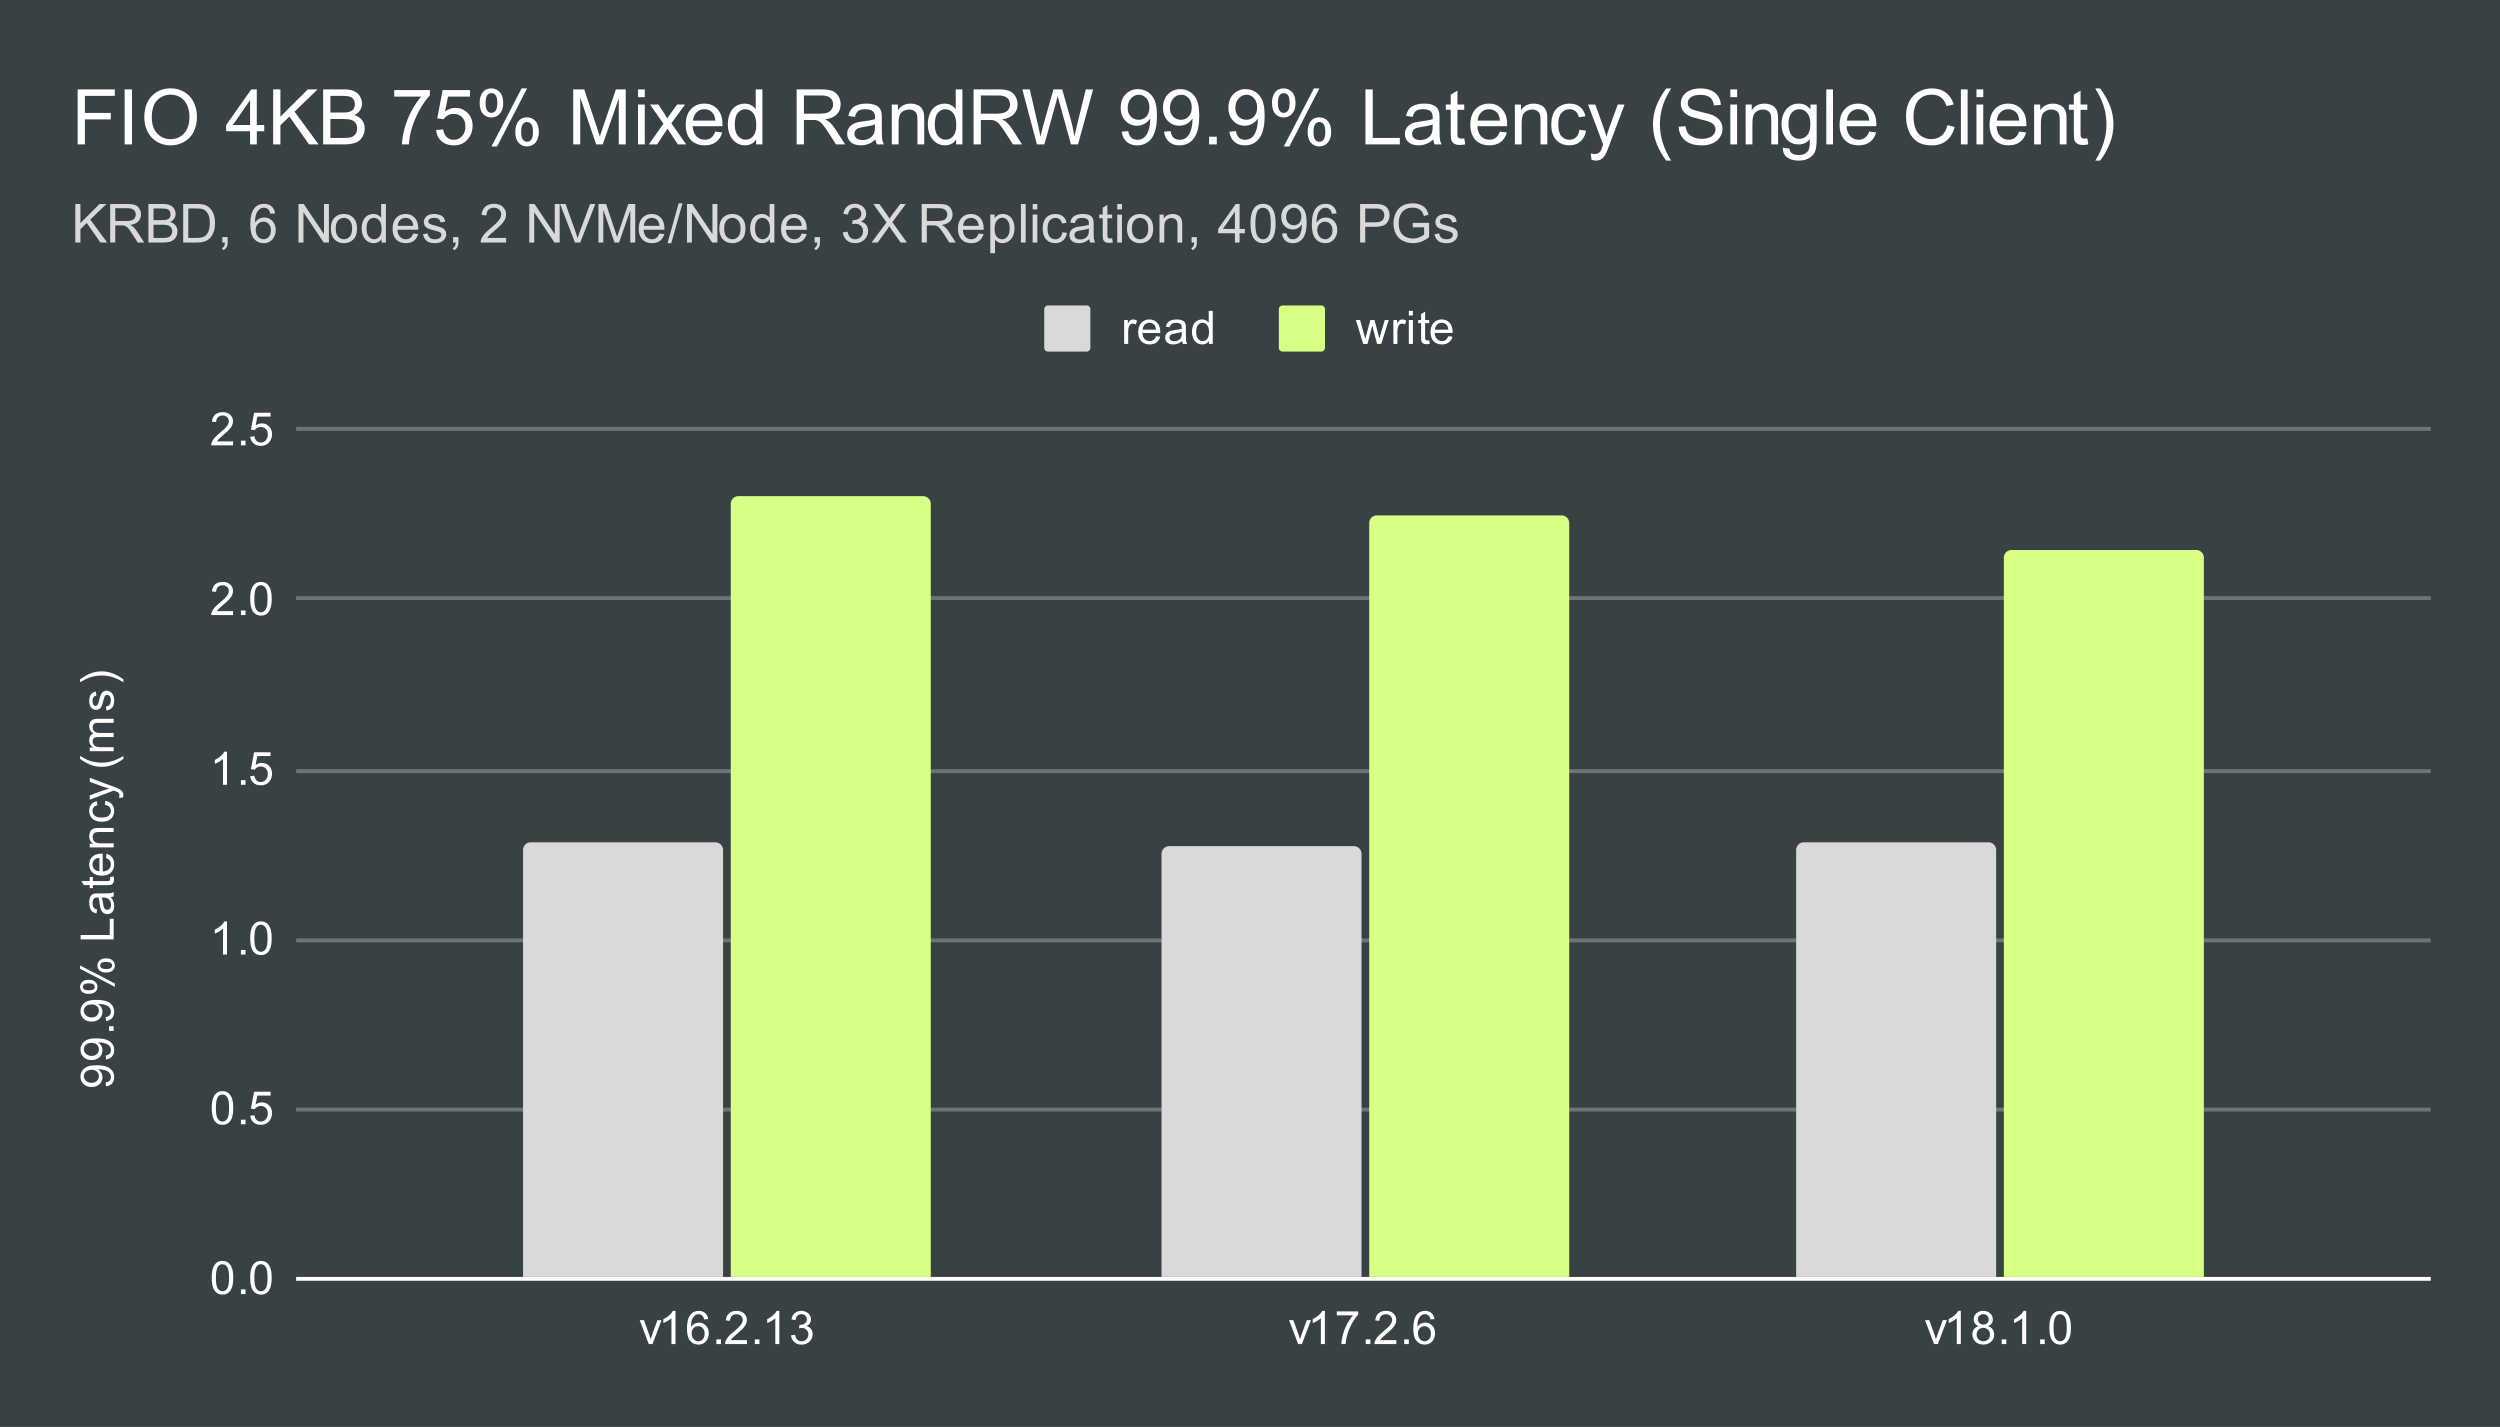 <svg viewBox="0 0 650 371" fill="none" stroke-linecap="square" stroke-miterlimit="10" width="650" height="371" xmlns="http://www.w3.org/2000/svg"><path fill="#384244" d="M0 0h650v371H0V0z"/><path stroke="#fff" stroke-linecap="butt" d="M77.5 332.5h554"/><path stroke="#6d7476" stroke-linecap="butt" d="M77.5 288.5h554m-554-44h554m-554-44h554m-554-45h554m-554-44h554"/><clipPath id="a"><path d="M77.55 111.783h553.9V332.45H77.55V111.783z"/></clipPath><path clip-path="url(#a)" d="M188 332h-52V221a2 2 0 012-2h48a2 2 0 012 2z"/><path fill="#d9d9d9" clip-path="url(#a)" d="M188 332h-52V221a2 2 0 012-2h48a2 2 0 012 2z"/><path clip-path="url(#a)" d="M354 332h-52V222a2 2 0 012-2h48a2 2 0 012 2z"/><path fill="#d9d9d9" clip-path="url(#a)" d="M354 332h-52V222a2 2 0 012-2h48a2 2 0 012 2z"/><path clip-path="url(#a)" d="M519 332h-52V221a2 2 0 012-2h48a2 2 0 012 2z"/><path fill="#d9d9d9" clip-path="url(#a)" d="M519 332h-52V221a2 2 0 012-2h48a2 2 0 012 2z"/><path clip-path="url(#a)" d="M242 332h-52V131a2 2 0 012-2h48a2 2 0 012 2z"/><path fill="#d7ff84" clip-path="url(#a)" d="M242 332h-52V131a2 2 0 012-2h48a2 2 0 012 2z"/><path clip-path="url(#a)" d="M408 332h-52V136a2 2 0 012-2h48a2 2 0 012 2z"/><path fill="#d7ff84" clip-path="url(#a)" d="M408 332h-52V136a2 2 0 012-2h48a2 2 0 012 2z"/><path clip-path="url(#a)" d="M573 332h-52V145a2 2 0 012-2h48a2 2 0 012 2z"/><path fill="#d7ff84" clip-path="url(#a)" d="M573 332h-52V145a2 2 0 012-2h48a2 2 0 012 2z"/><path fill="#fff" d="M27.566 282.46l-.094-1.015q.719-.125 1.047-.485.312-.375.312-.937 0-.484-.218-.844-.235-.375-.594-.61-.375-.234-1-.39-.64-.156-1.297-.156h-.219q.5.312.828.86.313.546.313 1.187 0 1.078-.766 1.812-.781.735-2.047.735-1.312 0-2.11-.766-.796-.781-.796-1.937 0-.829.453-1.516.453-.703 1.297-1.063.828-.359 2.406-.359 1.64 0 2.625.36.969.343 1.485 1.062.5.703.5 1.64 0 1.016-.547 1.657-.563.64-1.578.765zm-3.797-4.312q-.906 0-1.438.484-.531.469-.531 1.157 0 .703.578 1.234.563.516 1.485.516.812 0 1.328-.5.515-.5.515-1.22 0-.734-.515-1.202-.516-.47-1.422-.47zm3.797-2.688l-.094-1.015q.719-.125 1.047-.485.312-.375.312-.937 0-.484-.218-.844-.235-.375-.594-.61-.375-.234-1-.39-.64-.156-1.297-.156h-.219q.5.312.828.86.313.546.313 1.187 0 1.078-.766 1.812-.781.735-2.047.735-1.312 0-2.11-.766-.796-.781-.796-1.937 0-.829.453-1.516.453-.703 1.297-1.063.828-.359 2.406-.359 1.64 0 2.625.36.969.343 1.485 1.062.5.703.5 1.64 0 1.016-.547 1.657-.563.64-1.578.765zm-3.797-4.312q-.906 0-1.438.484-.531.469-.531 1.157 0 .703.578 1.234.563.516 1.485.516.812 0 1.328-.5.515-.5.515-1.22 0-.734-.515-1.202-.516-.47-1.422-.47zm5.781-3.125h-1.203v-1.203h1.203v1.203zm-1.984-2.563l-.094-1.015q.719-.125 1.047-.485.312-.375.312-.937 0-.484-.218-.844-.235-.375-.594-.61-.375-.234-1-.39-.64-.156-1.297-.156h-.219q.5.312.828.86.313.546.313 1.187 0 1.078-.766 1.812-.781.735-2.047.735-1.312 0-2.11-.766-.796-.781-.796-1.937 0-.829.453-1.516.453-.703 1.297-1.063.828-.359 2.406-.359 1.64 0 2.625.36.969.343 1.485 1.062.5.703.5 1.64 0 1.016-.547 1.657-.563.64-1.578.765zm-3.797-4.312q-.906 0-1.438.484-.531.469-.531 1.157 0 .703.578 1.234.563.516 1.485.516.812 0 1.328-.5.515-.5.515-1.22 0-.734-.515-1.202-.516-.47-1.422-.47zm-.75-2.734q-.922 0-1.563-.454-.64-.468-.64-1.343 0-.813.578-1.344.578-.531 1.687-.531 1.094 0 1.688.547.578.53.578 1.312 0 .781-.578 1.297-.578.516-1.75.516zm-1.485-1.829q0 .391.344.657.344.25 1.25.25.828 0 1.172-.25.328-.266.328-.657 0-.406-.344-.656-.343-.265-1.234-.265-.844 0-1.172.265-.344.266-.344.656zm8.329 0l-9.047-4.703v-.86l9.047 4.688v.875zm-2.329-3.718q-.921 0-1.562-.453-.64-.47-.64-1.36 0-.812.577-1.344.563-.53 1.688-.53 1.094 0 1.687.546.579.531.579 1.328 0 .766-.579 1.297-.578.516-1.75.516zm-1.484-1.844q0 .406.344.672.344.25 1.25.25.812 0 1.156-.266.344-.265.344-.656 0-.39-.344-.656t-1.25-.266q-.828 0-1.156.266-.344.265-.344.656zm3.5-6.781h-8.594V243.1h7.578v-4.234h1.016v5.375zm-.766-10.985q.5.594.704 1.14.203.532.203 1.157 0 1.031-.5 1.578-.5.547-1.282.547-.453 0-.828-.203-.39-.203-.61-.547-.233-.344-.343-.765-.094-.297-.172-.938-.14-1.266-.36-1.875h-.265q-.656 0-.922.297-.343.406-.343 1.203 0 .734.265 1.094.25.36.907.531l-.141 1.031q-.656-.14-1.063-.468-.406-.329-.625-.938-.218-.61-.218-1.406 0-.797.187-1.297.188-.5.469-.734.281-.235.719-.329.265-.046.968-.046h1.407q1.468 0 1.859-.063.39-.078.75-.281v1.11q-.328.155-.766.202zm-2.359.094q.234.578.406 1.719.094.656.219.922.11.265.328.422.219.14.5.14.422 0 .703-.312.282-.328.282-.938 0-.61-.266-1.078-.266-.484-.734-.703-.36-.172-1.047-.172h-.391zm2.188-5.328l.921-.156q.094.453.094.797 0 .578-.172.89-.187.313-.484.453-.297.125-1.25.125h-3.578v.766h-.813v-.766h-1.547l-.625-1.047h2.172v-1.062h.813v1.062h3.64q.454 0 .579-.046.125-.063.203-.188.078-.125.078-.36 0-.187-.031-.468zm-1.063-4.953l.125-1.094q.953.25 1.484.953.532.703.532 1.781 0 1.36-.844 2.172-.844.797-2.36.797-1.562 0-2.421-.812-.875-.813-.875-2.094 0-1.25.843-2.031.844-.797 2.391-.797h.281v4.64q1.032-.062 1.578-.578.532-.515.532-1.297 0-.578-.297-.984-.313-.422-.969-.656zm-1.703 3.453v-3.469q-.797.063-1.188.39-.609.516-.609 1.313 0 .735.484 1.235.485.484 1.313.53zm3.703-6.203h-6.219v-.938h.875q-1.015-.687-1.015-1.984 0-.563.203-1.031.203-.485.531-.72.328-.233.766-.327.297-.047 1.03-.047h3.829v1.047h-3.781q-.656 0-.969.125-.312.125-.5.437-.203.313-.203.735 0 .672.437 1.172.422.484 1.61.484h3.406v1.047zm-2.281-11.063l.14-1.031q1.063.172 1.672.875.61.703.61 1.719 0 1.281-.828 2.062-.844.766-2.407.766-1 0-1.75-.328-.765-.344-1.14-1.016-.375-.687-.375-1.5 0-1 .515-1.64.5-.657 1.453-.844l.157 1.031q-.625.14-.938.516-.328.375-.328.906 0 .797.578 1.297.563.5 1.797.5 1.266 0 1.828-.485.563-.484.563-1.25 0-.625-.375-1.03-.375-.423-1.172-.548zm4.672-1.89l-.985.125q.094-.344.094-.61 0-.343-.125-.547-.11-.218-.312-.359-.172-.094-.797-.328-.078-.016-.25-.094l-6.235 2.375v-1.14l3.594-1.297q.688-.25 1.453-.453-.734-.188-1.422-.438l-3.625-1.328v-1.047l6.328 2.36q1.016.39 1.407.593.53.281.765.656.25.36.25.86 0 .297-.14.672zm.14-10.063q-1.11.875-2.578 1.485-1.484.593-3.062.593-1.391 0-2.672-.437-1.485-.531-2.953-1.64v-.75q1.218.702 1.734.937.813.359 1.688.562 1.093.25 2.203.25 2.828 0 5.64-1.75v.75zm-2.531-1.984h-6.219v-.938h.875q-.468-.297-.734-.781-.281-.484-.281-1.11 0-.687.28-1.124.282-.453.798-.625-1.078-.75-1.078-1.922 0-.938.515-1.422.5-.5 1.578-.5h4.266v1.047h-3.922q-.625 0-.906.11-.281.093-.453.359-.172.265-.172.64 0 .656.437 1.094.438.422 1.407.422h3.609v1.062h-4.047q-.703 0-1.047.266-.36.25-.36.828 0 .453.235.828.235.375.688.547.453.172 1.297.172h3.234v1.047zm-1.86-10.578l-.156-1.032q.625-.093.954-.484.328-.406.328-1.14 0-.72-.282-1.063-.296-.36-.703-.36-.36 0-.562.313-.14.219-.36 1.078-.296 1.156-.5 1.61-.218.437-.593.671-.375.235-.844.235-.406 0-.766-.188-.36-.187-.593-.515-.172-.25-.297-.672-.125-.422-.125-.922 0-.719.218-1.266.204-.562.563-.828.36-.265.953-.36l.14 1.032q-.468.063-.734.406-.281.328-.281.953 0 .72.25 1.032.234.312.563.312.203 0 .359-.125.172-.14.281-.406.063-.156.266-.938.312-1.125.5-1.562.187-.438.547-.688.359-.25.906-.25.531 0 1 .313.453.297.719.875.25.578.25 1.312 0 1.22-.5 1.86-.516.625-1.5.797zm4.391-8.11v.75q-2.812-1.75-5.64-1.75-1.094 0-2.188.25-.875.203-1.687.563-.516.234-1.75.937v-.75q1.468-1.093 2.953-1.625 1.281-.453 2.672-.453 1.578 0 3.062.61 1.469.609 2.578 1.468zM55.05 332.216q0-1.532.313-2.454.312-.937.921-1.437.625-.5 1.563-.5.687 0 1.203.281.531.281.875.813.344.515.531 1.265.188.75.188 2.032 0 1.515-.313 2.437-.297.922-.922 1.438-.609.5-1.562.5-1.235 0-1.953-.891-.844-1.063-.844-3.484zm1.078 0q0 2.109.5 2.812.5.703 1.219.703.734 0 1.219-.703.5-.703.5-2.812 0-2.125-.5-2.813-.485-.703-1.235-.703-.719 0-1.156.61-.547.78-.547 2.906zm6.516 4.234v-1.203h1.203v1.203h-1.203zm2.406-4.234q0-1.532.313-2.454.312-.937.921-1.437.625-.5 1.563-.5.687 0 1.203.281.531.281.875.813.344.515.531 1.265.188.75.188 2.032 0 1.515-.313 2.437-.297.922-.922 1.438-.609.5-1.562.5-1.234 0-1.953-.891-.844-1.063-.844-3.484zm1.078 0q0 2.109.5 2.812.5.703 1.219.703.734 0 1.219-.703.5-.703.5-2.812 0-2.125-.5-2.813-.485-.703-1.235-.703-.719 0-1.156.61-.547.78-.547 2.906zM55.05 288.082q0-1.53.313-2.453.312-.937.921-1.437.625-.5 1.563-.5.687 0 1.203.28.531.282.875.813.344.516.531 1.266.188.75.188 2.031 0 1.516-.313 2.438-.297.922-.922 1.437-.609.5-1.562.5-1.235 0-1.953-.89-.844-1.063-.844-3.485zm1.078 0q0 2.11.5 2.813.5.703 1.219.703.734 0 1.219-.703.5-.703.5-2.813 0-2.125-.5-2.812-.485-.703-1.235-.703-.719 0-1.156.61-.547.78-.547 2.905zm6.516 4.235v-1.203h1.203v1.203h-1.203zm2.406-2.25l1.11-.094q.124.812.562 1.219.453.406 1.094.406.75 0 1.28-.578.532-.578.532-1.516 0-.906-.516-1.422-.5-.53-1.328-.53-.5 0-.922.233-.406.235-.64.594l-.984-.125.828-4.406h4.28v1H66.91l-.453 2.312q.766-.546 1.61-.546 1.125 0 1.89.78.781.782.781 2.016 0 1.157-.671 2.016-.829 1.031-2.25 1.031-1.172 0-1.922-.656-.735-.656-.844-1.734zm-6.031-41.884h-1.047v-6.718q-.39.359-1.016.734-.61.36-1.094.531v-1.015q.875-.422 1.532-1 .672-.594.953-1.157h.672v8.625zm3.625 0v-1.203h1.203v1.203h-1.203zm2.406-4.234q0-1.531.313-2.453.312-.938.921-1.438.625-.5 1.563-.5.687 0 1.203.282.531.28.875.812.344.516.531 1.266.188.75.188 2.031 0 1.516-.313 2.437-.297.922-.922 1.438-.609.5-1.562.5-1.234 0-1.953-.89-.844-1.063-.844-3.485zm1.078 0q0 2.11.5 2.812.5.704 1.219.704.734 0 1.219-.704.5-.703.5-2.812 0-2.125-.5-2.813-.485-.703-1.235-.703-.719 0-1.156.61-.547.781-.547 2.906zm-7.109-39.899h-1.047v-6.719q-.39.36-1.016.735-.61.359-1.094.53v-1.015q.875-.422 1.532-1 .672-.593.953-1.156h.672v8.625zm3.625 0v-1.203h1.203v1.203h-1.203zm2.406-2.25l1.11-.094q.124.813.562 1.219.453.406 1.094.406.75 0 1.28-.578.532-.578.532-1.515 0-.907-.516-1.422-.5-.532-1.328-.532-.5 0-.922.235-.406.234-.64.594l-.984-.125.828-4.407h4.28v1H66.91l-.453 2.313q.766-.547 1.61-.547 1.125 0 1.89.781.781.781.781 2.016 0 1.156-.671 2.015-.829 1.032-2.25 1.032-1.172 0-1.922-.657-.735-.656-.844-1.734zm-4.453-42.899v1.016h-5.688q0-.375.125-.735.22-.578.688-1.14.484-.563 1.39-1.297 1.407-1.156 1.891-1.828.5-.672.5-1.266 0-.625-.453-1.047-.453-.437-1.172-.437-.766 0-1.219.453-.453.453-.468 1.265l-1.079-.109q.11-1.219.829-1.844.734-.64 1.968-.64 1.235 0 1.953.687.72.688.72 1.703 0 .516-.22 1.016-.203.484-.703 1.047-.484.547-1.609 1.5-.953.797-1.234 1.094-.266.28-.438.562h4.219zm2.047 1.016v-1.203h1.203v1.203h-1.203zm2.406-4.235q0-1.53.313-2.453.312-.937.921-1.437.625-.5 1.563-.5.687 0 1.203.28.531.282.875.813.344.516.531 1.266.188.75.188 2.031 0 1.516-.313 2.438-.297.922-.922 1.437-.609.5-1.562.5-1.234 0-1.953-.89-.844-1.063-.844-3.485zm1.078 0q0 2.11.5 2.813.5.703 1.219.703.734 0 1.219-.703.5-.703.5-2.813 0-2.125-.5-2.812-.485-.703-1.235-.703-.719 0-1.156.609-.547.781-.547 2.906zm-5.531-40.914v1.015h-5.688q0-.375.125-.734.22-.578.688-1.14.484-.563 1.39-1.298 1.407-1.156 1.891-1.828.5-.672.5-1.265 0-.625-.453-1.047-.453-.438-1.172-.438-.766 0-1.219.453-.453.454-.468 1.266l-1.079-.11q.11-1.218.829-1.843.734-.64 1.968-.64 1.235 0 1.953.687.72.687.72 1.703 0 .516-.22 1.016-.203.484-.703 1.046-.484.547-1.609 1.5-.953.797-1.234 1.094-.266.281-.438.563h4.219zm2.047 1.015v-1.203h1.203v1.203h-1.203zm2.406-2.25l1.11-.093q.124.812.562 1.218.453.407 1.094.407.75 0 1.28-.579.532-.578.532-1.515 0-.906-.516-1.422-.5-.531-1.328-.531-.5 0-.922.234-.406.234-.64.594l-.984-.125.828-4.406h4.28v1H66.91l-.453 2.312q.766-.547 1.61-.547 1.125 0 1.89.781.781.782.781 2.016 0 1.156-.671 2.016-.829 1.031-2.25 1.031-1.172 0-1.922-.656-.735-.657-.844-1.735zM168.672 349.45l-2.359-6.219h1.11l1.343 3.719q.203.61.39 1.25.141-.484.391-1.172l1.391-3.797h1.078l-2.36 6.219h-.984zm6.953 0h-1.046v-6.719q-.391.36-1.016.735-.61.359-1.094.53v-1.015q.875-.422 1.531-1 .672-.594.954-1.156h.671v8.625zm8.5-6.484l-1.046.078q-.141-.625-.391-.906-.438-.454-1.063-.454-.5 0-.89.282-.485.375-.781 1.078-.282.687-.297 1.969.375-.579.922-.86.562-.281 1.171-.281 1.047 0 1.782.781.75.781.75 2 0 .813-.36 1.516-.343.687-.953 1.062-.61.36-1.375.36-1.328 0-2.156-.97-.828-.968-.828-3.187 0-2.5.922-3.625.797-.984 2.156-.984 1.016 0 1.656.578.656.563.781 1.563zm-4.296 3.703q0 .547.218 1.047.235.484.641.75.422.265.89.265.657 0 1.141-.531.485-.547.485-1.469 0-.89-.485-1.406-.469-.516-1.187-.516-.719 0-1.219.516-.484.516-.484 1.344zm6.421 2.781v-1.203h1.204v1.203h-1.204zm7.954-1.016v1.016h-5.688q0-.375.125-.734.219-.579.688-1.141.484-.563 1.39-1.297 1.406-1.156 1.89-1.828.5-.672.5-1.266 0-.625-.452-1.047-.453-.437-1.172-.437-.766 0-1.219.453-.453.453-.469 1.266l-1.078-.11q.11-1.218.828-1.843.735-.641 1.97-.641 1.233 0 1.952.688.719.687.719 1.703 0 .515-.219 1.015-.203.485-.703 1.047-.484.547-1.61 1.5-.952.797-1.234 1.094-.265.281-.437.562h4.219zm2.046 1.016v-1.203h1.204v1.203h-1.204zm6.375 0h-1.046v-6.719q-.391.36-1.016.735-.61.359-1.094.53v-1.015q.875-.422 1.531-1 .672-.594.954-1.156h.671v8.625zm3.032-2.266l1.062-.14q.172.89.61 1.297.437.39 1.062.39.75 0 1.266-.515.515-.516.515-1.282 0-.718-.484-1.187-.469-.485-1.203-.485-.297 0-.75.125l.125-.937q.11.016.172.016.672 0 1.203-.344.547-.36.547-1.094 0-.578-.39-.953-.392-.39-1.017-.39-.609 0-1.03.39-.407.39-.516 1.156l-1.063-.187q.188-1.047.875-1.625.688-.594 1.703-.594.703 0 1.297.313.594.296.906.812.313.516.313 1.11 0 .546-.297 1.015-.297.453-.875.719.75.172 1.172.734.422.547.422 1.39 0 1.126-.828 1.907-.813.781-2.063.781-1.125 0-1.875-.672-.75-.687-.86-1.75zm131.859 2.266l-2.36-6.219h1.11l1.343 3.719q.204.61.391 1.25.14-.484.39-1.172l1.391-3.797h1.078l-2.359 6.219h-.984zm6.953 0h-1.047v-6.719q-.39.36-1.016.735-.61.359-1.094.53v-1.015q.875-.422 1.532-1 .672-.594.953-1.156h.672v8.625zm3.094-7.469v-1.015h5.562v.828q-.813.875-1.625 2.328-.797 1.437-1.234 2.969-.329 1.078-.407 2.359h-1.093q.015-1.016.39-2.453.39-1.438 1.094-2.766.719-1.328 1.531-2.25h-4.219zm7.53 7.469v-1.203h1.204v1.203h-1.203zm7.954-1.016v1.016h-5.688q0-.375.125-.734.22-.579.688-1.141.484-.563 1.39-1.297 1.407-1.156 1.891-1.828.5-.672.5-1.266 0-.625-.453-1.047-.453-.437-1.172-.437-.765 0-1.219.453-.453.453-.468 1.266l-1.079-.11q.11-1.218.829-1.843.734-.641 1.968-.641 1.235 0 1.954.688.718.687.718 1.703 0 .515-.219 1.015-.203.485-.703 1.047-.484.547-1.609 1.5-.953.797-1.234 1.094-.266.281-.438.562h4.219zm2.047 1.016v-1.203h1.203v1.203h-1.203zm7.875-6.484l-1.047.078q-.14-.625-.39-.906-.438-.454-1.063-.454-.5 0-.89.282-.485.375-.782 1.078-.281.687-.297 1.969.375-.579.922-.86.562-.281 1.172-.281 1.047 0 1.781.781.75.781.75 2 0 .813-.36 1.516-.343.687-.952 1.062-.61.36-1.375.36-1.329 0-2.157-.97-.828-.968-.828-3.187 0-2.5.922-3.625.797-.984 2.156-.984 1.016 0 1.656.578.657.563.782 1.563zm-4.297 3.703q0 .547.219 1.047.234.484.64.75.422.265.89.265.657 0 1.142-.531.484-.547.484-1.469 0-.89-.485-1.406-.468-.516-1.187-.516-.719 0-1.219.516-.484.516-.484 1.344zm134.187 2.781l-2.36-6.219h1.11l1.344 3.719q.203.61.39 1.25.14-.484.39-1.172l1.392-3.797h1.078l-2.36 6.219h-.984zm6.953 0h-1.047v-6.719q-.39.36-1.015.735-.61.359-1.094.53v-1.015q.875-.422 1.531-1 .672-.594.953-1.156h.672v8.625zm4.656-4.656q-.656-.25-.984-.688-.313-.453-.313-1.062 0-.938.672-1.578.688-.641 1.797-.641 1.125 0 1.813.656.687.656.687 1.594 0 .594-.312 1.031-.313.438-.953.688.796.25 1.203.828.406.578.406 1.375 0 1.094-.781 1.844-.766.75-2.047.75-1.266 0-2.047-.75-.781-.75-.781-1.875 0-.844.422-1.407.437-.562 1.218-.765zm-.218-1.797q0 .61.39 1 .406.39 1.031.39.61 0 1-.375.391-.39.391-.953 0-.578-.406-.968-.406-.407-1-.407-.61 0-1.016.391-.39.39-.39.922zm-.329 3.969q0 .453.203.875.22.421.641.656.422.234.906.234.75 0 1.235-.484.5-.485.5-1.235 0-.765-.5-1.265-.5-.5-1.266-.5-.75 0-1.234.5-.485.484-.485 1.219zm6.516 2.484v-1.203h1.203v1.203h-1.203zm6.375 0h-1.047v-6.719q-.39.36-1.015.735-.61.359-1.094.53v-1.015q.875-.422 1.531-1 .672-.594.953-1.156h.672v8.625zm3.625 0v-1.203h1.203v1.203h-1.203zm2.406-4.234q0-1.532.313-2.454.312-.937.922-1.437.625-.5 1.562-.5.688 0 1.203.281.532.281.875.813.344.515.532 1.265.187.75.187 2.032 0 1.515-.313 2.437-.296.922-.921 1.438-.61.5-1.563.5-1.234 0-1.953-.891-.844-1.063-.844-3.484zm1.078 0q0 2.109.5 2.812.5.703 1.22.703.734 0 1.218-.703.5-.703.5-2.812 0-2.125-.5-2.813-.485-.703-1.235-.703-.718 0-1.156.61-.547.78-.547 2.906z"/><path fill="#d9d9d9" d="M271.5 80.417a1 1 0 011-1h10a1 1 0 011 1v10a1 1 0 01-1 1h-10a1 1 0 01-1-1z"/><path fill="#fff" d="M292.281 89.417v-6.22h.953v.938q.36-.656.657-.859.312-.219.687-.219.531 0 1.078.328l-.36.985q-.39-.235-.765-.235-.36 0-.64.22-.266.202-.375.577-.188.563-.188 1.219v3.266h-1.047zm8.266-2l1.094.125q-.25.953-.954 1.484-.703.531-1.78.531-1.36 0-2.173-.843-.796-.844-.796-2.36 0-1.562.812-2.422.813-.875 2.094-.875 1.25 0 2.031.844.797.844.797 2.39v.282h-4.64q.062 1.031.577 1.578.516.531 1.297.531.578 0 .985-.297.421-.312.656-.968zm-3.453-1.703h3.469q-.063-.797-.391-1.188-.516-.61-1.313-.61-.734 0-1.234.485-.484.484-.531 1.313zm10.265 2.937q-.593.5-1.14.703-.531.203-1.156.203-1.032 0-1.579-.5-.546-.5-.546-1.281 0-.453.203-.828.203-.39.546-.61.344-.234.766-.343.297-.094.938-.172 1.265-.14 1.875-.36v-.265q0-.656-.297-.922-.406-.344-1.203-.344-.735 0-1.094.266-.36.25-.531.906l-1.032-.14q.141-.657.47-1.063.327-.406.937-.625.609-.219 1.406-.219.797 0 1.297.188.5.187.734.469.235.28.328.718.047.266.047.969v1.406q0 1.469.063 1.86.078.39.28.75h-1.108q-.157-.328-.204-.766zm-.093-2.36q-.579.235-1.72.407-.655.094-.921.219-.266.109-.422.328-.14.219-.14.5 0 .422.312.703.328.281.938.281.609 0 1.078-.265.484-.266.703-.735.172-.36.172-1.047v-.39zm7.062 3.126v-.782q-.594.922-1.734.922-.75 0-1.375-.406-.625-.422-.969-1.156-.344-.735-.344-1.688 0-.922.313-1.687.312-.766.937-1.156.625-.407 1.39-.407.563 0 1 .235.438.234.72.609v-3.078h1.046v8.594h-.984zM311 86.307q0 1.203.5 1.797.5.578 1.188.578.687 0 1.171-.562.485-.563.485-1.719 0-1.281-.5-1.875-.485-.594-1.203-.594-.704 0-1.172.578-.469.563-.469 1.797z"/><path fill="#d7ff84" d="M332.5 80.417a1 1 0 011-1h10a1 1 0 011 1v10a1 1 0 01-1 1h-10a1 1 0 01-1-1z"/><path fill="#fff" d="M354.438 89.417l-1.907-6.22h1.094l.984 3.595.375 1.328q.032-.094.329-1.281l.984-3.641h1.078l.938 3.61.312 1.187.36-1.203 1.062-3.594h1.031l-1.953 6.219h-1.094l-.984-3.735-.25-1.047-1.25 4.782h-1.11zm7.843 0v-6.22h.953v.938q.36-.656.657-.859.312-.219.687-.219.531 0 1.078.328l-.36.985q-.39-.235-.765-.235-.36 0-.64.22-.266.202-.375.577-.188.563-.188 1.219v3.266h-1.047zm4.016-7.375v-1.22h1.062v1.22h-1.062zm0 7.375v-6.22h1.062v6.22h-1.062zm5.297-.938l.156.922q-.453.094-.797.094-.578 0-.89-.172-.313-.188-.454-.484-.125-.297-.125-1.25V84.01h-.765v-.812h.765V81.65l1.047-.625v2.172h1.063v.812h-1.063v3.641q0 .453.047.578.063.125.188.203.125.078.359.078.188 0 .469-.03zm4.953-1.062l1.094.125q-.25.953-.954 1.484-.703.531-1.78.531-1.36 0-2.173-.843-.796-.844-.796-2.36 0-1.562.812-2.422.813-.875 2.094-.875 1.25 0 2.031.844.797.844.797 2.39v.282h-4.64q.062 1.031.577 1.578.516.531 1.297.531.578 0 .985-.297.421-.312.656-.968zm-3.453-1.703h3.469q-.063-.797-.391-1.188-.516-.61-1.313-.61-.734 0-1.234.485-.484.484-.531 1.313z"/><path fill="#d9d9d9" d="M19.581 63.05V53.034h1.328v4.97l4.97-4.97h1.796l-4.203 4.047 4.39 5.969h-1.75l-3.562-5.078-1.64 1.61v3.468h-1.33zm9.063 0V53.034h4.453q1.344 0 2.031.266.703.266 1.11.953.421.688.421 1.516 0 1.062-.687 1.797-.688.718-2.125.921.515.25.797.5.578.532 1.093 1.329l1.75 2.734h-1.671l-1.329-2.078q-.578-.906-.953-1.375-.375-.485-.672-.672-.296-.203-.609-.281-.219-.047-.734-.047h-1.547v4.453h-1.328zm1.328-5.594h2.86q.905 0 1.421-.187.516-.188.781-.594.266-.422.266-.906 0-.719-.516-1.172-.515-.469-1.64-.469h-3.172v3.328zm8.61 5.594V53.034h3.75q1.155 0 1.843.313.703.297 1.094.922.39.625.39 1.328 0 .64-.359 1.203-.344.563-1.047.922.906.265 1.39.906.5.64.5 1.516 0 .703-.296 1.312-.297.61-.735.938-.437.328-1.109.5-.656.156-1.61.156h-3.812zm1.327-5.813h2.157q.89 0 1.265-.109.516-.156.766-.5.25-.36.25-.875 0-.5-.235-.875-.234-.39-.687-.531-.438-.14-1.516-.14h-2v3.03zm0 4.625h2.485q.64 0 .906-.046.453-.079.766-.266.312-.203.5-.563.203-.359.203-.843 0-.563-.297-.969-.281-.422-.797-.578-.5-.172-1.453-.172h-2.313v3.438zm7.72 1.188V53.034h3.452q1.172 0 1.781.141.86.188 1.47.719.796.672 1.187 1.718.39 1.032.39 2.375 0 1.141-.265 2.032-.266.875-.688 1.453-.406.578-.906.906-.5.328-1.203.5-.688.172-1.594.172h-3.625zm1.327-1.188h2.14q.985 0 1.548-.171.578-.188.906-.532.469-.468.734-1.265.266-.797.266-1.938 0-1.562-.516-2.406-.515-.844-1.25-1.14-.547-.204-1.718-.204h-2.11v7.656zM57.8 63.05v-1.406h1.39v1.406q0 .766-.28 1.234-.266.485-.86.75l-.344-.53q.39-.173.578-.5.188-.329.203-.954H57.8zm13.719-7.563l-1.219.094q-.172-.734-.469-1.062-.5-.516-1.234-.516-.594 0-1.031.328-.579.422-.922 1.235-.328.812-.344 2.312.438-.672 1.078-1 .656-.328 1.36-.328 1.234 0 2.093.906.86.906.86 2.344 0 .938-.407 1.75-.406.813-1.125 1.25-.703.422-1.609.422-1.531 0-2.5-1.125-.969-1.14-.969-3.735 0-2.906 1.063-4.234.937-1.14 2.531-1.14 1.188 0 1.938.671.75.657.906 1.828zM66.487 59.8q0 .64.266 1.219.281.578.766.89.484.297 1.015.297.782 0 1.344-.625.563-.625.563-1.703 0-1.047-.563-1.64-.547-.61-1.39-.61-.829 0-1.422.61-.579.593-.579 1.562zm11.126 3.25V53.034h1.359l5.266 7.86v-7.86h1.28V63.05H84.16l-5.265-7.875v7.875h-1.282zm8.406-3.625q0-2.016 1.125-3 .922-.797 2.281-.797 1.484 0 2.438.984.953.97.953 2.704 0 1.406-.422 2.218-.422.797-1.235 1.25-.797.438-1.734.438-1.531 0-2.469-.985-.937-.984-.937-2.812zm1.265 0q0 1.39.61 2.094.61.687 1.531.687.906 0 1.516-.703.609-.703.609-2.125 0-1.344-.61-2.031-.609-.703-1.515-.703-.922 0-1.531.687-.61.688-.61 2.094zm11.907 3.625v-.922q-.704 1.094-2.032 1.094-.875 0-1.609-.485-.719-.484-1.125-1.343-.39-.86-.39-1.969 0-1.078.359-1.969.36-.89 1.078-1.36.734-.468 1.625-.468.656 0 1.172.281.515.266.828.72v-3.595h1.234V63.05h-1.14zM95.3 59.425q0 1.39.578 2.094.594.687 1.39.687.813 0 1.376-.656.562-.672.562-2.016 0-1.5-.578-2.187-.578-.703-1.406-.703t-1.375.672q-.547.671-.547 2.109zm12.14 1.281l1.282.156q-.313 1.125-1.125 1.75-.813.61-2.078.61-1.594 0-2.532-.985-.921-.984-.921-2.75 0-1.843.937-2.843.953-1.016 2.453-1.016 1.453 0 2.375 1 .922.984.922 2.781v.328h-5.422q.078 1.188.672 1.829.61.64 1.531.64.672 0 1.141-.36.484-.358.766-1.14zm-4.03-1.984h4.046q-.078-.922-.469-1.375-.578-.703-1.515-.703-.86 0-1.438.562-.562.563-.625 1.516zm6.578 2.156l1.203-.187q.109.734.578 1.125.468.39 1.312.39.844 0 1.25-.344.422-.343.422-.812 0-.422-.375-.656-.25-.172-1.25-.422-1.36-.344-1.89-.594-.516-.25-.782-.687-.265-.438-.265-.97 0-.483.218-.89.22-.422.61-.703.281-.203.765-.344.5-.156 1.078-.156.844 0 1.485.25.656.234.969.656.312.422.421 1.125l-1.203.172q-.078-.562-.484-.875-.39-.312-1.11-.312-.843 0-1.203.281-.359.266-.359.656 0 .235.14.422.157.203.485.328.172.063 1.078.313 1.313.36 1.828.578.516.219.797.64.297.422.297 1.047t-.36 1.172q-.343.531-1.03.844-.672.297-1.532.297-1.406 0-2.156-.594-.734-.594-.938-1.75zm7.812 2.172v-1.406h1.39v1.406q0 .766-.28 1.234-.266.485-.86.75l-.344-.53q.39-.173.578-.5.188-.329.203-.954h-.687zm13.797-1.188v1.188h-6.625q-.016-.438.14-.86.266-.671.813-1.328.563-.656 1.61-1.515 1.64-1.344 2.203-2.125.578-.781.578-1.485 0-.734-.532-1.234-.515-.5-1.343-.5-.891 0-1.438.531-.531.532-.531 1.485l-1.266-.14q.125-1.407.969-2.142.86-.75 2.281-.75 1.453 0 2.282.797.843.797.843 1.985 0 .61-.25 1.187-.234.578-.812 1.219-.563.64-1.89 1.766-1.11.921-1.423 1.265-.312.328-.515.656h4.906zm6.016 1.188V53.034h1.359l5.266 7.86v-7.86h1.28V63.05h-1.359l-5.265-7.875v7.875h-1.281zm11.875 0l-3.875-10.016h1.437l2.61 7.282q.312.875.515 1.64.234-.828.547-1.64l2.703-7.282h1.36l-3.922 10.016h-1.375zm6.109 0V53.034h1.984l2.375 7.094q.328.984.485 1.484.172-.546.53-1.609l2.392-6.969h1.796V63.05h-1.28v-8.39l-2.923 8.39h-1.187l-2.906-8.531v8.531h-1.266zm15.844-2.344l1.28.156q-.312 1.125-1.124 1.75-.813.61-2.078.61-1.594 0-2.531-.985-.922-.984-.922-2.75 0-1.843.937-2.843.953-1.016 2.453-1.016 1.453 0 2.375 1 .922.984.922 2.781v.328h-5.422q.078 1.188.672 1.829.61.64 1.531.64.672 0 1.141-.36.484-.358.766-1.14zm-4.032-1.984h4.047q-.078-.922-.468-1.375-.579-.703-1.516-.703-.86 0-1.438.562-.562.563-.625 1.516zm6.141 4.5l2.906-10.36h.985l-2.907 10.36h-.984zm5.063-.172V53.034h1.359l5.266 7.86v-7.86h1.28V63.05h-1.359l-5.265-7.875v7.875h-1.281zm8.406-3.625q0-2.016 1.125-3 .922-.797 2.281-.797 1.484 0 2.438.984.953.97.953 2.704 0 1.406-.422 2.218-.422.797-1.235 1.25-.796.438-1.734.438-1.531 0-2.469-.985-.937-.984-.937-2.812zm1.265 0q0 1.39.61 2.094.61.687 1.531.687.906 0 1.516-.703.609-.703.609-2.125 0-1.344-.61-2.031-.609-.703-1.515-.703-.922 0-1.531.687-.61.688-.61 2.094zm11.907 3.625v-.922q-.703 1.094-2.032 1.094-.875 0-1.609-.485-.719-.484-1.125-1.343-.39-.86-.39-1.969 0-1.078.359-1.969.36-.89 1.078-1.36.734-.468 1.625-.468.656 0 1.172.281.515.266.828.72v-3.595h1.234V63.05h-1.14zm-3.891-3.625q0 1.39.578 2.094.594.687 1.39.687.813 0 1.376-.656.562-.672.562-2.016 0-1.5-.578-2.187-.578-.703-1.406-.703t-1.375.672q-.547.671-.547 2.109zm12.14 1.281l1.282.156q-.313 1.125-1.125 1.75-.813.61-2.078.61-1.594 0-2.531-.985-.922-.984-.922-2.75 0-1.843.937-2.843.953-1.016 2.453-1.016 1.453 0 2.375 1 .922.984.922 2.781v.328h-5.422q.078 1.188.672 1.829.61.64 1.531.64.672 0 1.141-.36.484-.358.766-1.14zm-4.03-1.984h4.046q-.078-.922-.468-1.375-.579-.703-1.516-.703-.86 0-1.438.562-.562.563-.625 1.516zm7.39 4.328v-1.406h1.39v1.406q0 .766-.28 1.234-.266.485-.86.75l-.344-.53q.39-.173.578-.5.188-.329.204-.954h-.688zm7.344-2.64l1.219-.172q.218 1.046.718 1.515.516.453 1.25.453.875 0 1.469-.594.594-.609.594-1.5 0-.843-.563-1.39-.547-.547-1.39-.547-.36 0-.875.125l.14-1.078q.125.015.188.015.797 0 1.422-.406.625-.406.625-1.265 0-.672-.453-1.11-.454-.453-1.188-.453-.719 0-1.203.453-.469.438-.61 1.344l-1.218-.219q.219-1.234 1.015-1.906.797-.688 1.985-.688.828 0 1.515.36.688.344 1.047.953.375.61.375 1.297 0 .64-.343 1.172-.344.531-1.032.86.89.202 1.375.843.5.64.5 1.625 0 1.312-.968 2.219-.954.906-2.407.906-1.328 0-2.203-.781-.86-.782-.984-2.032zm7.469 2.64l3.875-5.219-3.422-4.797h1.578l1.828 2.563q.562.797.797 1.234.344-.547.797-1.14l2.015-2.657h1.438l-3.516 4.72 3.797 5.296h-1.64l-2.516-3.578q-.219-.313-.438-.672-.343.547-.484.75l-2.516 3.5h-1.593zm13.03 0V53.034h4.454q1.344 0 2.031.266.703.266 1.11.953.421.688.421 1.516 0 1.062-.687 1.797-.688.718-2.125.921.516.25.797.5.578.532 1.094 1.329l1.75 2.734h-1.672l-1.328-2.078q-.579-.906-.954-1.375-.375-.485-.671-.672-.297-.203-.61-.281-.219-.047-.734-.047h-1.547v4.453h-1.328zm1.329-5.594h2.86q.906 0 1.421-.187.516-.188.781-.594.266-.422.266-.906 0-.719-.516-1.172-.515-.469-1.64-.469h-3.172v3.328zm13.469 3.25l1.28.156q-.312 1.125-1.124 1.75-.813.61-2.078.61-1.594 0-2.531-.985-.922-.984-.922-2.75 0-1.843.937-2.843.953-1.016 2.453-1.016 1.453 0 2.375 1 .922.984.922 2.781v.328h-5.422q.078 1.188.672 1.829.61.64 1.531.64.672 0 1.141-.36.484-.358.766-1.14zm-4.032-1.984h4.047q-.078-.922-.468-1.375-.579-.703-1.516-.703-.86 0-1.438.562-.562.563-.625 1.516zm7.063 7.11V55.783h1.125v.953q.39-.562.89-.828.5-.28 1.22-.28.921 0 1.624.483.719.47 1.078 1.344.36.875.36 1.906 0 1.11-.406 2.016-.391.89-1.157 1.375-.75.469-1.594.469-.609 0-1.109-.266-.484-.265-.797-.656v3.531h-1.234zm1.11-6.376q0 1.406.562 2.078.578.672 1.39.672.813 0 1.391-.687.594-.703.594-2.157 0-1.39-.578-2.078-.563-.687-1.36-.687-.781 0-1.39.734-.61.735-.61 2.125zm6.859 3.594V53.034h1.234V63.05h-1.234zm3.047-8.61v-1.406h1.218v1.407h-1.219zm0 8.61v-7.266h1.218v7.266h-1.219zm7.718-2.656l1.219.156q-.203 1.25-1.031 1.969-.813.703-2 .703-1.485 0-2.39-.969-.907-.984-.907-2.812 0-1.172.39-2.047.391-.89 1.188-1.328.797-.438 1.734-.438 1.172 0 1.922.594.766.594.969 1.703l-1.188.188q-.171-.735-.609-1.094-.437-.375-1.047-.375-.937 0-1.515.672-.578.656-.578 2.093 0 1.47.562 2.141.563.656 1.453.656.735 0 1.219-.437.484-.453.61-1.375zm7 1.765q-.672.578-1.312.828-.625.235-1.36.235-1.187 0-1.843-.578-.641-.594-.641-1.516 0-.531.234-.969.25-.437.641-.703.406-.265.89-.406.36-.094 1.094-.188 1.5-.171 2.204-.421v-.313q0-.766-.344-1.062-.469-.422-1.406-.422-.86 0-1.282.312-.406.297-.61 1.063l-1.202-.157q.156-.78.531-1.25.39-.468 1.094-.718.719-.266 1.656-.266.922 0 1.5.219t.844.547q.281.328.39.843.063.313.063 1.125v1.641q0 1.719.078 2.172.078.453.313.875h-1.282q-.187-.39-.25-.89zm-.094-2.75q-.671.266-2.015.47-.75.108-1.078.25-.313.124-.485.39-.171.265-.171.578 0 .5.375.828.375.328 1.093.328.719 0 1.266-.312.547-.313.812-.86.204-.406.204-1.219v-.453zm6.047 2.547l.172 1.078q-.515.11-.922.11-.671 0-1.046-.203-.36-.22-.516-.563-.14-.344-.14-1.453v-4.172h-.907v-.969h.906v-1.797l1.219-.734v2.531h1.234v.97h-1.234v4.233q0 .532.063.688.062.14.203.234.156.094.422.094.218 0 .546-.047zm1.329-7.515v-1.407h1.218v1.407h-1.219zm0 8.609v-7.266h1.218v7.266h-1.219zm2.53-3.625q0-2.016 1.126-3 .922-.797 2.281-.797 1.484 0 2.438.984.953.97.953 2.704 0 1.406-.422 2.218-.422.797-1.235 1.25-.796.438-1.734.438-1.531 0-2.469-.985-.937-.984-.937-2.812zm1.266 0q0 1.39.61 2.094.61.687 1.531.687.906 0 1.516-.703.609-.703.609-2.125 0-1.344-.61-2.031-.609-.703-1.515-.703-.922 0-1.531.687-.61.688-.61 2.094zm7.188 3.625v-7.266h1.11v1.032q.796-1.188 2.312-1.188.656 0 1.203.234.547.235.812.625.282.375.391.907.078.343.078 1.187v4.469h-1.234v-4.422q0-.75-.14-1.11-.142-.374-.517-.593-.359-.234-.859-.234-.781 0-1.36.5-.562.5-.562 1.89v3.969h-1.234zm8.328 0v-1.406h1.39v1.406q0 .766-.28 1.234-.266.485-.86.75l-.344-.53q.39-.173.578-.5.188-.329.204-.954h-.688zm11.281 0v-2.406h-4.36v-1.125l4.579-6.485h1v6.485h1.36v1.125h-1.36v2.406h-1.219zm0-3.531v-4.516l-3.14 4.516h3.14zm4.047-1.407q0-1.78.36-2.859.375-1.094 1.093-1.672.719-.594 1.813-.594.812 0 1.422.329.609.328 1 .937.406.61.625 1.484.218.875.218 2.375 0 1.766-.359 2.844-.36 1.078-1.078 1.672-.719.594-1.828.594-1.438 0-2.266-1.047-1-1.25-1-4.063zm1.266 0q0 2.47.578 3.282.578.812 1.422.812.86 0 1.437-.812.578-.828.578-3.282 0-2.484-.578-3.296-.578-.813-1.453-.813-.844 0-1.344.719-.64.922-.64 3.39zm6.922 2.625l1.187-.109q.14.828.563 1.203.437.375 1.093.375.563 0 .985-.25.437-.265.703-.703.281-.437.469-1.172.187-.734.187-1.5 0-.078-.015-.25-.36.594-1 .969-.641.36-1.391.36-1.25 0-2.11-.907-.859-.906-.859-2.375 0-1.531.89-2.453.907-.938 2.266-.938.97 0 1.782.532.812.515 1.234 1.5.422.968.422 2.812 0 1.922-.422 3.063-.406 1.14-1.234 1.734-.828.594-1.938.594-1.172 0-1.922-.656-.734-.657-.89-1.829zm5.03-4.421q0-1.063-.562-1.688t-1.343-.625q-.828 0-1.438.672t-.61 1.734q0 .953.579 1.563.578.594 1.422.594.86 0 1.406-.594.547-.61.547-1.656zm9.173-.829l-1.219.094q-.172-.734-.469-1.062-.5-.516-1.234-.516-.594 0-1.031.328-.578.422-.922 1.235-.328.812-.344 2.312.438-.672 1.078-1 .656-.328 1.36-.328 1.234 0 2.093.906.86.906.86 2.344 0 .938-.407 1.75-.406.813-1.125 1.25-.703.422-1.609.422-1.531 0-2.5-1.125-.969-1.14-.969-3.735 0-2.906 1.063-4.234.937-1.14 2.531-1.14 1.188 0 1.938.671.75.657.906 1.828zm-5.031 4.313q0 .64.265 1.219.281.578.766.89.484.297 1.015.297.782 0 1.344-.625.563-.625.563-1.703 0-1.047-.563-1.64-.547-.61-1.39-.61-.829 0-1.422.61-.578.593-.578 1.562zm11.14 3.25V53.034h3.781q1 0 1.532.094.734.125 1.234.469t.797.969q.312.609.312 1.359 0 1.281-.812 2.172-.813.875-2.938.875h-2.578v4.078h-1.328zm1.328-5.25h2.594q1.281 0 1.813-.484.546-.485.546-1.344 0-.64-.312-1.078-.313-.453-.844-.594-.328-.094-1.234-.094h-2.563V57.8zm12.36 1.313V57.94h4.25v3.718q-.985.782-2.032 1.172-1.03.39-2.125.39-1.468 0-2.687-.624-1.203-.64-1.813-1.828-.609-1.203-.609-2.688 0-1.453.61-2.719.609-1.28 1.75-1.89 1.156-.61 2.656-.61 1.078 0 1.953.36.89.344 1.39.969.5.625.75 1.64l-1.187.328q-.234-.765-.578-1.203-.328-.437-.953-.703-.61-.266-1.375-.266-.907 0-1.578.282-.657.281-1.063.734-.406.438-.625.984-.39.938-.39 2.016 0 1.344.452 2.25.47.89 1.344 1.328.89.438 1.89.438.86 0 1.673-.328.828-.329 1.25-.704v-1.875h-2.953zm5.672 1.765l1.203-.187q.109.734.578 1.125.469.39 1.312.39.844 0 1.25-.344.422-.343.422-.812 0-.422-.375-.656-.25-.172-1.25-.422-1.36-.344-1.89-.594-.516-.25-.782-.687-.265-.438-.265-.97 0-.483.218-.89.22-.422.61-.703.281-.203.765-.344.5-.156 1.079-.156.843 0 1.484.25.656.234.969.656.312.422.422 1.125l-1.204.172q-.078-.562-.484-.875-.39-.312-1.11-.312-.843 0-1.202.281-.36.266-.36.656 0 .235.14.422.157.203.485.328.172.063 1.078.313 1.313.36 1.828.578.516.219.797.64.297.422.297 1.047t-.36 1.172q-.343.531-1.03.844-.672.297-1.532.297-1.406 0-2.156-.594-.734-.594-.938-1.75z"/><path fill="#fff" d="M20.19 37.55V23.238h9.657v1.687H22.08v4.438h6.72v1.687h-6.719v6.5h-1.89zm12.22 0V23.238h1.906V37.55h-1.907zm5.109-6.969q0-3.562 1.906-5.578 1.922-2.031 4.953-2.031 1.984 0 3.563.953 1.593.953 2.421 2.656.844 1.688.844 3.828 0 2.172-.875 3.891-.875 1.719-2.5 2.61-1.61.89-3.469.89-2.015 0-3.609-.969-1.594-.984-2.422-2.672-.812-1.703-.812-3.578zm1.953.032q0 2.578 1.39 4.078 1.391 1.484 3.485 1.484 2.14 0 3.515-1.5 1.391-1.516 1.391-4.281 0-1.735-.594-3.031-.578-1.313-1.718-2.032-1.141-.718-2.563-.718-2 0-3.453 1.39-1.453 1.375-1.453 4.61zm25.547 6.937v-3.422H58.8v-1.625l6.531-9.265h1.438v9.265h1.937v1.625H66.77v3.422h-1.75zm0-5.047V26.05l-4.485 6.453h4.485zm6 5.047V23.238h1.89v7.093l7.11-7.093h2.562l-6 5.796 6.266 8.516h-2.5l-5.094-7.25-2.344 2.281v4.969h-1.89zm13 0V23.238h5.375q1.64 0 2.625.437.984.422 1.547 1.328.562.906.562 1.89 0 .923-.5 1.735-.484.813-1.5 1.297 1.297.39 2 1.313.703.906.703 2.156 0 1.015-.437 1.875-.422.86-1.047 1.328-.625.469-1.563.719-.937.234-2.312.234h-5.453zm1.89-8.297h3.094q1.266 0 1.813-.172.718-.218 1.078-.703.375-.5.375-1.265 0-.704-.344-1.25-.344-.547-.984-.735-.625-.203-2.172-.203h-2.86v4.328zm0 6.61h3.563q.922 0 1.297-.079.656-.109 1.093-.375.438-.28.72-.797.28-.53.28-1.218 0-.797-.406-1.39-.406-.595-1.14-.829-.735-.234-2.094-.234h-3.313v4.921zm16.594-10.75v-1.688h9.266v1.36q-1.375 1.453-2.719 3.874-1.344 2.407-2.063 4.953-.53 1.797-.687 3.938h-1.797q.031-1.688.656-4.078.641-2.39 1.828-4.61 1.188-2.234 2.516-3.75h-7zm10.875 8.687l1.844-.156q.203 1.343.953 2.031.75.672 1.813.672 1.265 0 2.14-.953.875-.953.875-2.547 0-1.5-.844-2.36-.843-.874-2.203-.874-.86 0-1.547.39-.672.375-1.062 1l-1.656-.219 1.39-7.359h7.125v1.688h-5.719l-.765 3.843q1.281-.906 2.703-.906 1.875 0 3.156 1.313 1.297 1.296 1.297 3.328 0 1.953-1.14 3.359-1.376 1.75-3.75 1.75-1.954 0-3.204-1.094-1.234-1.094-1.406-2.906zm11.328-7.125q0-1.531.766-2.61.781-1.078 2.25-1.078 1.344 0 2.219.97.89.952.89 2.827 0 1.813-.89 2.797-.891.969-2.204.969-1.296 0-2.171-.953-.86-.969-.86-2.922zm3.063-2.469q-.657 0-1.094.563-.422.562-.422 2.078 0 1.375.438 1.937.437.563 1.078.563.672 0 1.094-.563.437-.578.437-2.078 0-1.39-.438-1.937-.437-.563-1.093-.563zm.015 13.875l7.829-15.094h1.421l-7.796 15.094h-1.454zm6.188-3.89q0-1.547.766-2.61.78-1.078 2.25-1.078 1.343 0 2.218.969.89.953.89 2.828 0 1.813-.89 2.797-.89.984-2.203.984-1.297 0-2.172-.969-.86-.984-.86-2.921zm3.062-2.47q-.656 0-1.093.563-.438.563-.438 2.078 0 1.375.438 1.938.437.563 1.093.563.672 0 1.094-.563.438-.563.438-2.078 0-1.375-.438-1.938-.437-.562-1.094-.562zm12 5.829V23.238h2.86l3.375 10.124q.469 1.422.687 2.125.25-.78.766-2.296l3.422-9.954h2.547V37.55h-1.813V25.566l-4.172 11.984h-1.703l-4.14-12.187V37.55h-1.829zm16.844-12.297v-2.015h1.766v2.015h-1.766zm0 12.297V27.175h1.766V37.55h-1.766zm2.813 0l3.797-5.39-3.5-4.985h2.187l1.594 2.438q.453.687.719 1.156.437-.64.796-1.14l1.75-2.454h2.094l-3.578 4.89 3.86 5.485h-2.157l-2.14-3.219-.563-.875-2.719 4.094h-2.14zm17.28-3.344l1.813.235q-.421 1.578-1.593 2.468-1.157.875-2.97.875-2.265 0-3.608-1.39-1.329-1.407-1.329-3.938 0-2.625 1.344-4.062 1.344-1.453 3.5-1.453 2.078 0 3.39 1.422 1.329 1.406 1.329 3.984 0 .156-.016.469h-7.734q.094 1.703.969 2.609.875.906 2.172.906.968 0 1.64-.5.688-.515 1.094-1.625zm-5.78-2.844h5.797q-.11-1.296-.657-1.953-.843-1.015-2.187-1.015-1.203 0-2.031.812-.829.797-.922 2.157zm16.406 6.188v-1.313q-.984 1.547-2.906 1.547-1.235 0-2.282-.687-1.03-.688-1.609-1.906-.563-1.22-.563-2.813 0-1.562.516-2.828.516-1.266 1.547-1.938 1.047-.671 2.313-.671.937 0 1.671.406.735.39 1.204 1.015v-5.124h1.734V37.55h-1.625zm-5.563-5.172q0 1.984.844 2.969.844.984 1.985.984 1.156 0 1.953-.937.812-.938.812-2.875 0-2.125-.828-3.125-.813-1-2.016-1-1.171 0-1.968.969-.782.953-.782 3.015zm16.094 5.172V23.238h6.344q1.906 0 2.906.39 1 .375 1.594 1.36.594.968.594 2.156 0 1.515-.985 2.562-.984 1.047-3.047 1.328.75.36 1.141.72.828.75 1.578 1.905l2.485 3.891h-2.375l-1.907-2.984q-.828-1.282-1.36-1.97-.53-.687-.968-.952-.422-.281-.86-.39-.327-.063-1.046-.063h-2.203v6.359h-1.89zm1.89-8h4.079q1.297 0 2.016-.266.734-.265 1.109-.859.39-.594.39-1.281 0-1.016-.734-1.672-.734-.656-2.328-.656h-4.531v4.734zm18.626 6.719q-.985.828-1.89 1.172-.907.343-1.938.343-1.703 0-2.625-.828-.922-.844-.922-2.14 0-.766.344-1.391.359-.625.921-1 .563-.39 1.266-.594.516-.125 1.563-.265 2.125-.25 3.125-.594.015-.36.015-.469 0-1.062-.5-1.515-.672-.594-2-.594-1.25 0-1.844.437-.578.438-.859 1.547l-1.719-.234q.235-1.11.766-1.781.531-.688 1.547-1.047 1.015-.375 2.36-.375 1.327 0 2.155.312.829.313 1.22.797.39.469.546 1.188.094.453.094 1.625v2.343q0 2.453.11 3.11.109.64.452 1.234h-1.843q-.266-.547-.344-1.281zm-.156-3.922q-.954.39-2.875.656-1.079.156-1.532.36-.437.187-.687.562-.25.375-.25.844 0 .703.531 1.172.531.468 1.563.468 1.015 0 1.796-.437.797-.453 1.172-1.219.282-.61.282-1.766v-.64zm4.375 5.203V27.175h1.593v1.484q1.14-1.718 3.297-1.718.938 0 1.719.343.797.329 1.187.875.391.547.547 1.297.094.5.094 1.719v6.375h-1.766v-6.312q0-1.079-.203-1.61-.203-.531-.734-.844-.516-.312-1.219-.312-1.125 0-1.937.719-.813.703-.813 2.687v5.672h-1.765zm16.734 0v-1.313q-.984 1.547-2.906 1.547-1.235 0-2.282-.687-1.03-.688-1.609-1.906-.563-1.22-.563-2.813 0-1.562.516-2.828.516-1.266 1.547-1.938 1.047-.671 2.313-.671.937 0 1.671.406.735.39 1.204 1.015v-5.124h1.734V37.55h-1.625zm-5.563-5.172q0 1.984.844 2.969.844.984 1.985.984 1.156 0 1.953-.937.812-.938.812-2.875 0-2.125-.828-3.125-.813-1-2.016-1-1.171 0-1.968.969-.782.953-.782 3.015zm10.094 5.172V23.238h6.344q1.906 0 2.906.39 1 .375 1.594 1.36.594.968.594 2.156 0 1.515-.985 2.562-.984 1.047-3.047 1.328.75.36 1.141.72.828.75 1.578 1.905l2.485 3.891h-2.375l-1.907-2.984q-.828-1.282-1.36-1.97-.53-.687-.968-.952-.422-.281-.86-.39-.327-.063-1.046-.063h-2.203v6.359h-1.89zm1.89-8h4.079q1.297 0 2.016-.266.734-.265 1.109-.859.39-.594.39-1.281 0-1.016-.734-1.672-.734-.656-2.328-.656h-4.531v4.734zm14.579 8L265.8 23.238h1.938l2.171 9.374q.36 1.485.61 2.938.547-2.297.64-2.656l2.735-9.656h2.281l2.047 7.234q.781 2.703 1.125 5.078.266-1.36.703-3.125l2.25-9.187h1.906l-3.922 14.312h-1.828l-3.015-10.906q-.391-1.375-.453-1.688-.235.985-.422 1.688l-3.032 10.906h-1.937zm22.047-3.313l1.687-.156q.219 1.188.813 1.735.61.53 1.562.53.813 0 1.422-.358.61-.376 1-1 .39-.626.656-1.672.266-1.063.266-2.157 0-.109-.016-.343-.53.828-1.437 1.359-.906.516-1.984.516-1.766 0-3-1.282-1.235-1.296-1.235-3.406 0-2.172 1.281-3.5 1.297-1.328 3.22-1.328 1.405 0 2.562.75 1.156.75 1.75 2.14.609 1.391.609 4.032 0 2.75-.61 4.375-.593 1.625-1.765 2.484-1.172.844-2.75.844-1.688 0-2.75-.938-1.063-.937-1.281-2.625zm7.203-6.312q0-1.516-.813-2.406-.796-.89-1.937-.89-1.172 0-2.047.968-.86.953-.86 2.469 0 1.375.813 2.234.828.844 2.047.844 1.219 0 2-.844.797-.86.797-2.375zm3.797 6.312l1.687-.156q.219 1.188.813 1.735.61.53 1.562.53.813 0 1.422-.358.61-.376 1-1 .39-.626.656-1.672.266-1.063.266-2.157 0-.109-.016-.343-.53.828-1.437 1.359-.906.516-1.984.516-1.766 0-3-1.282-1.235-1.296-1.235-3.406 0-2.172 1.281-3.5 1.297-1.328 3.22-1.328 1.405 0 2.562.75 1.156.75 1.75 2.14.609 1.391.609 4.032 0 2.75-.61 4.375-.593 1.625-1.765 2.484-1.172.844-2.75.844-1.688 0-2.75-.938-1.063-.937-1.281-2.625zm7.203-6.312q0-1.516-.813-2.406-.796-.89-1.937-.89-1.172 0-2.047.968-.86.953-.86 2.469 0 1.375.813 2.234.828.844 2.047.844 1.219 0 2-.844.797-.86.797-2.375zm4.516 9.625v-2h2v2h-2zm5.28-3.313l1.688-.156q.219 1.188.813 1.735.61.53 1.562.53.813 0 1.422-.358.61-.376 1-1 .39-.626.656-1.672.266-1.063.266-2.157 0-.109-.016-.343-.53.828-1.437 1.359-.906.516-1.984.516-1.766 0-3-1.282-1.235-1.296-1.235-3.406 0-2.172 1.281-3.5 1.297-1.328 3.22-1.328 1.405 0 2.562.75 1.156.75 1.75 2.14.609 1.391.609 4.032 0 2.75-.61 4.375-.593 1.625-1.765 2.484-1.172.844-2.75.844-1.688 0-2.75-.938-1.063-.937-1.281-2.625zm7.204-6.312q0-1.516-.813-2.406-.796-.89-1.937-.89-1.172 0-2.047.968-.86.953-.86 2.469 0 1.375.813 2.234.828.844 2.047.844 1.219 0 2-.844.797-.86.797-2.375zm3.86-1.25q0-1.531.765-2.61.781-1.078 2.25-1.078 1.344 0 2.219.97.89.952.89 2.827 0 1.813-.89 2.797-.891.969-2.203.969-1.297 0-2.172-.953-.86-.969-.86-2.922zm3.062-2.469q-.656 0-1.094.563-.422.562-.422 2.078 0 1.375.438 1.937.437.563 1.078.563.672 0 1.094-.563.437-.578.437-2.078 0-1.39-.438-1.937-.437-.563-1.093-.563zm.015 13.875l7.829-15.094h1.421l-7.796 15.094h-1.454zm6.188-3.89q0-1.547.766-2.61.78-1.078 2.25-1.078 1.343 0 2.218.969.89.953.89 2.828 0 1.813-.89 2.797-.89.984-2.203.984-1.297 0-2.172-.969-.86-.984-.86-2.921zm3.062-2.47q-.656 0-1.093.563-.438.563-.438 2.078 0 1.375.438 1.938.437.563 1.093.563.672 0 1.094-.563.438-.563.438-2.078 0-1.375-.438-1.938-.437-.562-1.094-.562zm11.985 5.829V23.238h1.89v12.624h7.047v1.688h-8.937zm17.625-1.281q-.985.828-1.89 1.172-.907.343-1.938.343-1.703 0-2.625-.828-.922-.844-.922-2.14 0-.766.344-1.391.359-.625.921-1 .563-.39 1.266-.594.516-.125 1.563-.265 2.125-.25 3.125-.594.015-.36.015-.469 0-1.062-.5-1.515-.672-.594-2-.594-1.25 0-1.844.437-.578.438-.859 1.547l-1.719-.234q.235-1.11.766-1.781.531-.688 1.547-1.047 1.015-.375 2.36-.375 1.327 0 2.155.312.829.313 1.22.797.39.469.546 1.188.094.453.094 1.625v2.343q0 2.453.11 3.11.108.64.452 1.234h-1.844q-.265-.547-.343-1.281zm-.156-3.922q-.954.39-2.875.656-1.079.156-1.532.36-.437.187-.687.562-.25.375-.25.844 0 .703.531 1.172.531.468 1.563.468 1.015 0 1.796-.437.797-.453 1.172-1.219.281-.61.281-1.766v-.64zm8.218 3.625l.25 1.562q-.734.157-1.328.157-.953 0-1.484-.297-.516-.313-.735-.797-.218-.5-.218-2.078V28.55h-1.282v-1.375h1.282v-2.563l1.75-1.062v3.625h1.765v1.375h-1.765v6.062q0 .75.093.97.094.202.297.343.219.125.61.125.28 0 .765-.078zm9.266-1.766l1.812.235q-.421 1.578-1.593 2.468-1.157.875-2.97.875-2.265 0-3.608-1.39-1.329-1.407-1.329-3.938 0-2.625 1.344-4.062 1.344-1.453 3.5-1.453 2.078 0 3.39 1.422 1.329 1.406 1.329 3.984 0 .156-.016.469h-7.734q.094 1.703.969 2.609.875.906 2.172.906.968 0 1.64-.5.688-.515 1.094-1.625zm-5.781-2.844h5.797q-.11-1.296-.657-1.953-.844-1.015-2.187-1.015-1.203 0-2.031.812-.829.797-.922 2.157zm9.672 6.188V27.175h1.593v1.484q1.14-1.718 3.297-1.718.938 0 1.719.343.797.329 1.187.875.391.547.547 1.297.094.5.094 1.719v6.375h-1.766v-6.312q0-1.079-.203-1.61-.203-.531-.734-.844-.516-.312-1.219-.312-1.125 0-1.937.719-.813.703-.813 2.687v5.672h-1.765zm16.78-3.797l1.72.219q-.282 1.797-1.454 2.812-1.156 1-2.859 1-2.125 0-3.422-1.39-1.297-1.39-1.297-3.985 0-1.687.547-2.937.563-1.266 1.703-1.89 1.14-.641 2.485-.641 1.687 0 2.75.859 1.078.86 1.39 2.422l-1.719.265q-.234-1.046-.859-1.562-.625-.531-1.5-.531-1.328 0-2.156.953-.828.953-.828 3 0 2.094.797 3.047.797.937 2.093.937 1.032 0 1.72-.625.702-.64.89-1.953zm3.141 7.797l-.187-1.656q.578.156 1 .156.594 0 .937-.203.36-.188.579-.531.171-.266.546-1.313.047-.156.157-.437l-3.938-10.391h1.89l2.157 6.016q.422 1.14.75 2.39.313-1.203.719-2.36l2.219-6.046h1.765l-3.953 10.547q-.625 1.719-.984 2.36-.47.874-1.078 1.265-.594.406-1.438.406-.516 0-1.14-.203zm19.438.203q-1.453-1.828-2.453-4.281-1-2.469-1-5.11 0-2.328.75-4.453.875-2.468 2.703-4.921h1.266q-1.188 2.03-1.563 2.906-.594 1.344-.938 2.812-.421 1.828-.421 3.672 0 4.688 2.922 9.375h-1.266zm3.234-8.797l1.781-.156q.125 1.063.579 1.75.468.688 1.437 1.125.985.422 2.219.422 1.078 0 1.906-.313.828-.328 1.235-.89.406-.563.406-1.235 0-.672-.39-1.172-.392-.5-1.282-.843-.578-.235-2.563-.703-1.968-.47-2.75-.891-1.03-.531-1.53-1.328t-.5-1.781q0-1.094.608-2.032.61-.937 1.797-1.421 1.188-.5 2.625-.5 1.594 0 2.813.515 1.219.516 1.86 1.516.656.984.702 2.25l-1.812.14q-.14-1.359-.984-2.046-.844-.704-2.5-.704-1.72 0-2.516.641-.781.625-.781 1.5 0 .781.562 1.281.547.5 2.86 1.016 2.312.515 3.171.906 1.25.578 1.844 1.469.594.875.594 2.031 0 1.14-.656 2.156-.657 1.016-1.891 1.578-1.219.563-2.75.563-1.938 0-3.25-.563-1.313-.578-2.063-1.718-.75-1.14-.78-2.563zm13.422-7.703v-2.015h1.766v2.015h-1.766zm0 12.297V27.175h1.766V37.55h-1.766zm3.985 0V27.175h1.593v1.484q1.14-1.718 3.297-1.718.938 0 1.719.343.797.329 1.187.875.391.547.547 1.297.094.5.094 1.719v6.375h-1.766v-6.312q0-1.079-.203-1.61-.203-.531-.734-.844-.516-.312-1.219-.312-1.125 0-1.937.719-.813.703-.813 2.687v5.672h-1.765zm9.687.86l1.703.25q.11.796.594 1.156.656.484 1.797.484 1.219 0 1.875-.484.672-.485.906-1.36.14-.547.125-2.265-1.156 1.359-2.875 1.359-2.14 0-3.313-1.547-1.171-1.547-1.171-3.703 0-1.484.53-2.734.548-1.25 1.563-1.938 1.032-.687 2.407-.687 1.828 0 3.03 1.484v-1.25h1.61v8.969q0 2.422-.5 3.422-.484 1.015-1.562 1.593-1.063.594-2.625.594-1.844 0-3-.828-1.14-.828-1.094-2.516zm1.453-6.235q0 2.047.813 2.984.812.938 2.03.938 1.204 0 2.017-.938.828-.937.828-2.922 0-1.906-.844-2.875-.844-.968-2.031-.968-1.172 0-2 .953-.813.953-.813 2.828zm9.828 5.375V23.238h1.75V37.55h-1.75zm11.14-3.344l1.813.235q-.421 1.578-1.593 2.468-1.157.875-2.97.875-2.265 0-3.608-1.39-1.329-1.407-1.329-3.938 0-2.625 1.344-4.062 1.344-1.453 3.5-1.453 2.078 0 3.39 1.422 1.329 1.406 1.329 3.984 0 .156-.016.469h-7.734q.094 1.703.969 2.609.875.906 2.172.906.968 0 1.64-.5.688-.515 1.094-1.625zm-5.78-2.844h5.797q-.11-1.296-.657-1.953-.844-1.015-2.187-1.015-1.203 0-2.031.812-.829.797-.922 2.157zm26.125 1.172l1.89.47q-.594 2.343-2.14 3.577-1.547 1.219-3.797 1.219-2.313 0-3.766-.938-1.437-.953-2.203-2.734-.75-1.797-.75-3.844 0-2.234.844-3.89.86-1.672 2.437-2.531 1.578-.875 3.469-.875 2.156 0 3.61 1.093 1.468 1.094 2.046 3.078l-1.86.438q-.5-1.563-1.452-2.266-.938-.718-2.375-.718-1.656 0-2.766.796-1.11.782-1.562 2.125-.438 1.329-.438 2.735 0 1.828.531 3.203.532 1.36 1.657 2.031 1.125.672 2.422.672 1.593 0 2.703-.922 1.109-.922 1.5-2.719zm3.515 5.016V23.238h1.75V37.55h-1.75zm4.047-12.297v-2.015h1.766v2.015h-1.766zm0 12.297V27.175h1.766V37.55h-1.766zm11.094-3.344l1.812.235q-.422 1.578-1.593 2.468-1.157.875-2.97.875-2.265 0-3.609-1.39-1.328-1.407-1.328-3.938 0-2.625 1.344-4.062 1.344-1.453 3.5-1.453 2.078 0 3.39 1.422 1.329 1.406 1.329 3.984 0 .156-.016.469h-7.734q.094 1.703.969 2.609.875.906 2.171.906.97 0 1.641-.5.688-.515 1.094-1.625zm-5.781-2.844h5.796q-.109-1.296-.656-1.953-.844-1.015-2.187-1.015-1.203 0-2.032.812-.828.797-.921 2.157zm9.671 6.188V27.175h1.594v1.484q1.14-1.718 3.297-1.718.938 0 1.719.343.797.329 1.187.875.391.547.547 1.297.094.5.094 1.719v6.375h-1.766v-6.312q0-1.079-.203-1.61-.203-.531-.734-.844-.516-.312-1.219-.312-1.125 0-1.937.719-.813.703-.813 2.687v5.672h-1.766zm13.844-1.578l.25 1.562q-.734.157-1.328.157-.953 0-1.484-.297-.516-.313-.735-.797-.218-.5-.218-2.078V28.55h-1.282v-1.375h1.282v-2.563l1.75-1.062v3.625h1.765v1.375h-1.765v6.062q0 .75.093.97.094.202.297.343.219.125.61.125.28 0 .765-.078zm3.313 5.781h-1.25q2.906-4.687 2.906-9.375 0-1.844-.406-3.64-.344-1.47-.938-2.813-.375-.89-1.562-2.938h1.25q1.843 2.454 2.718 4.922.75 2.125.75 4.453 0 2.641-1.015 5.11-1 2.453-2.453 4.281z"/></svg>